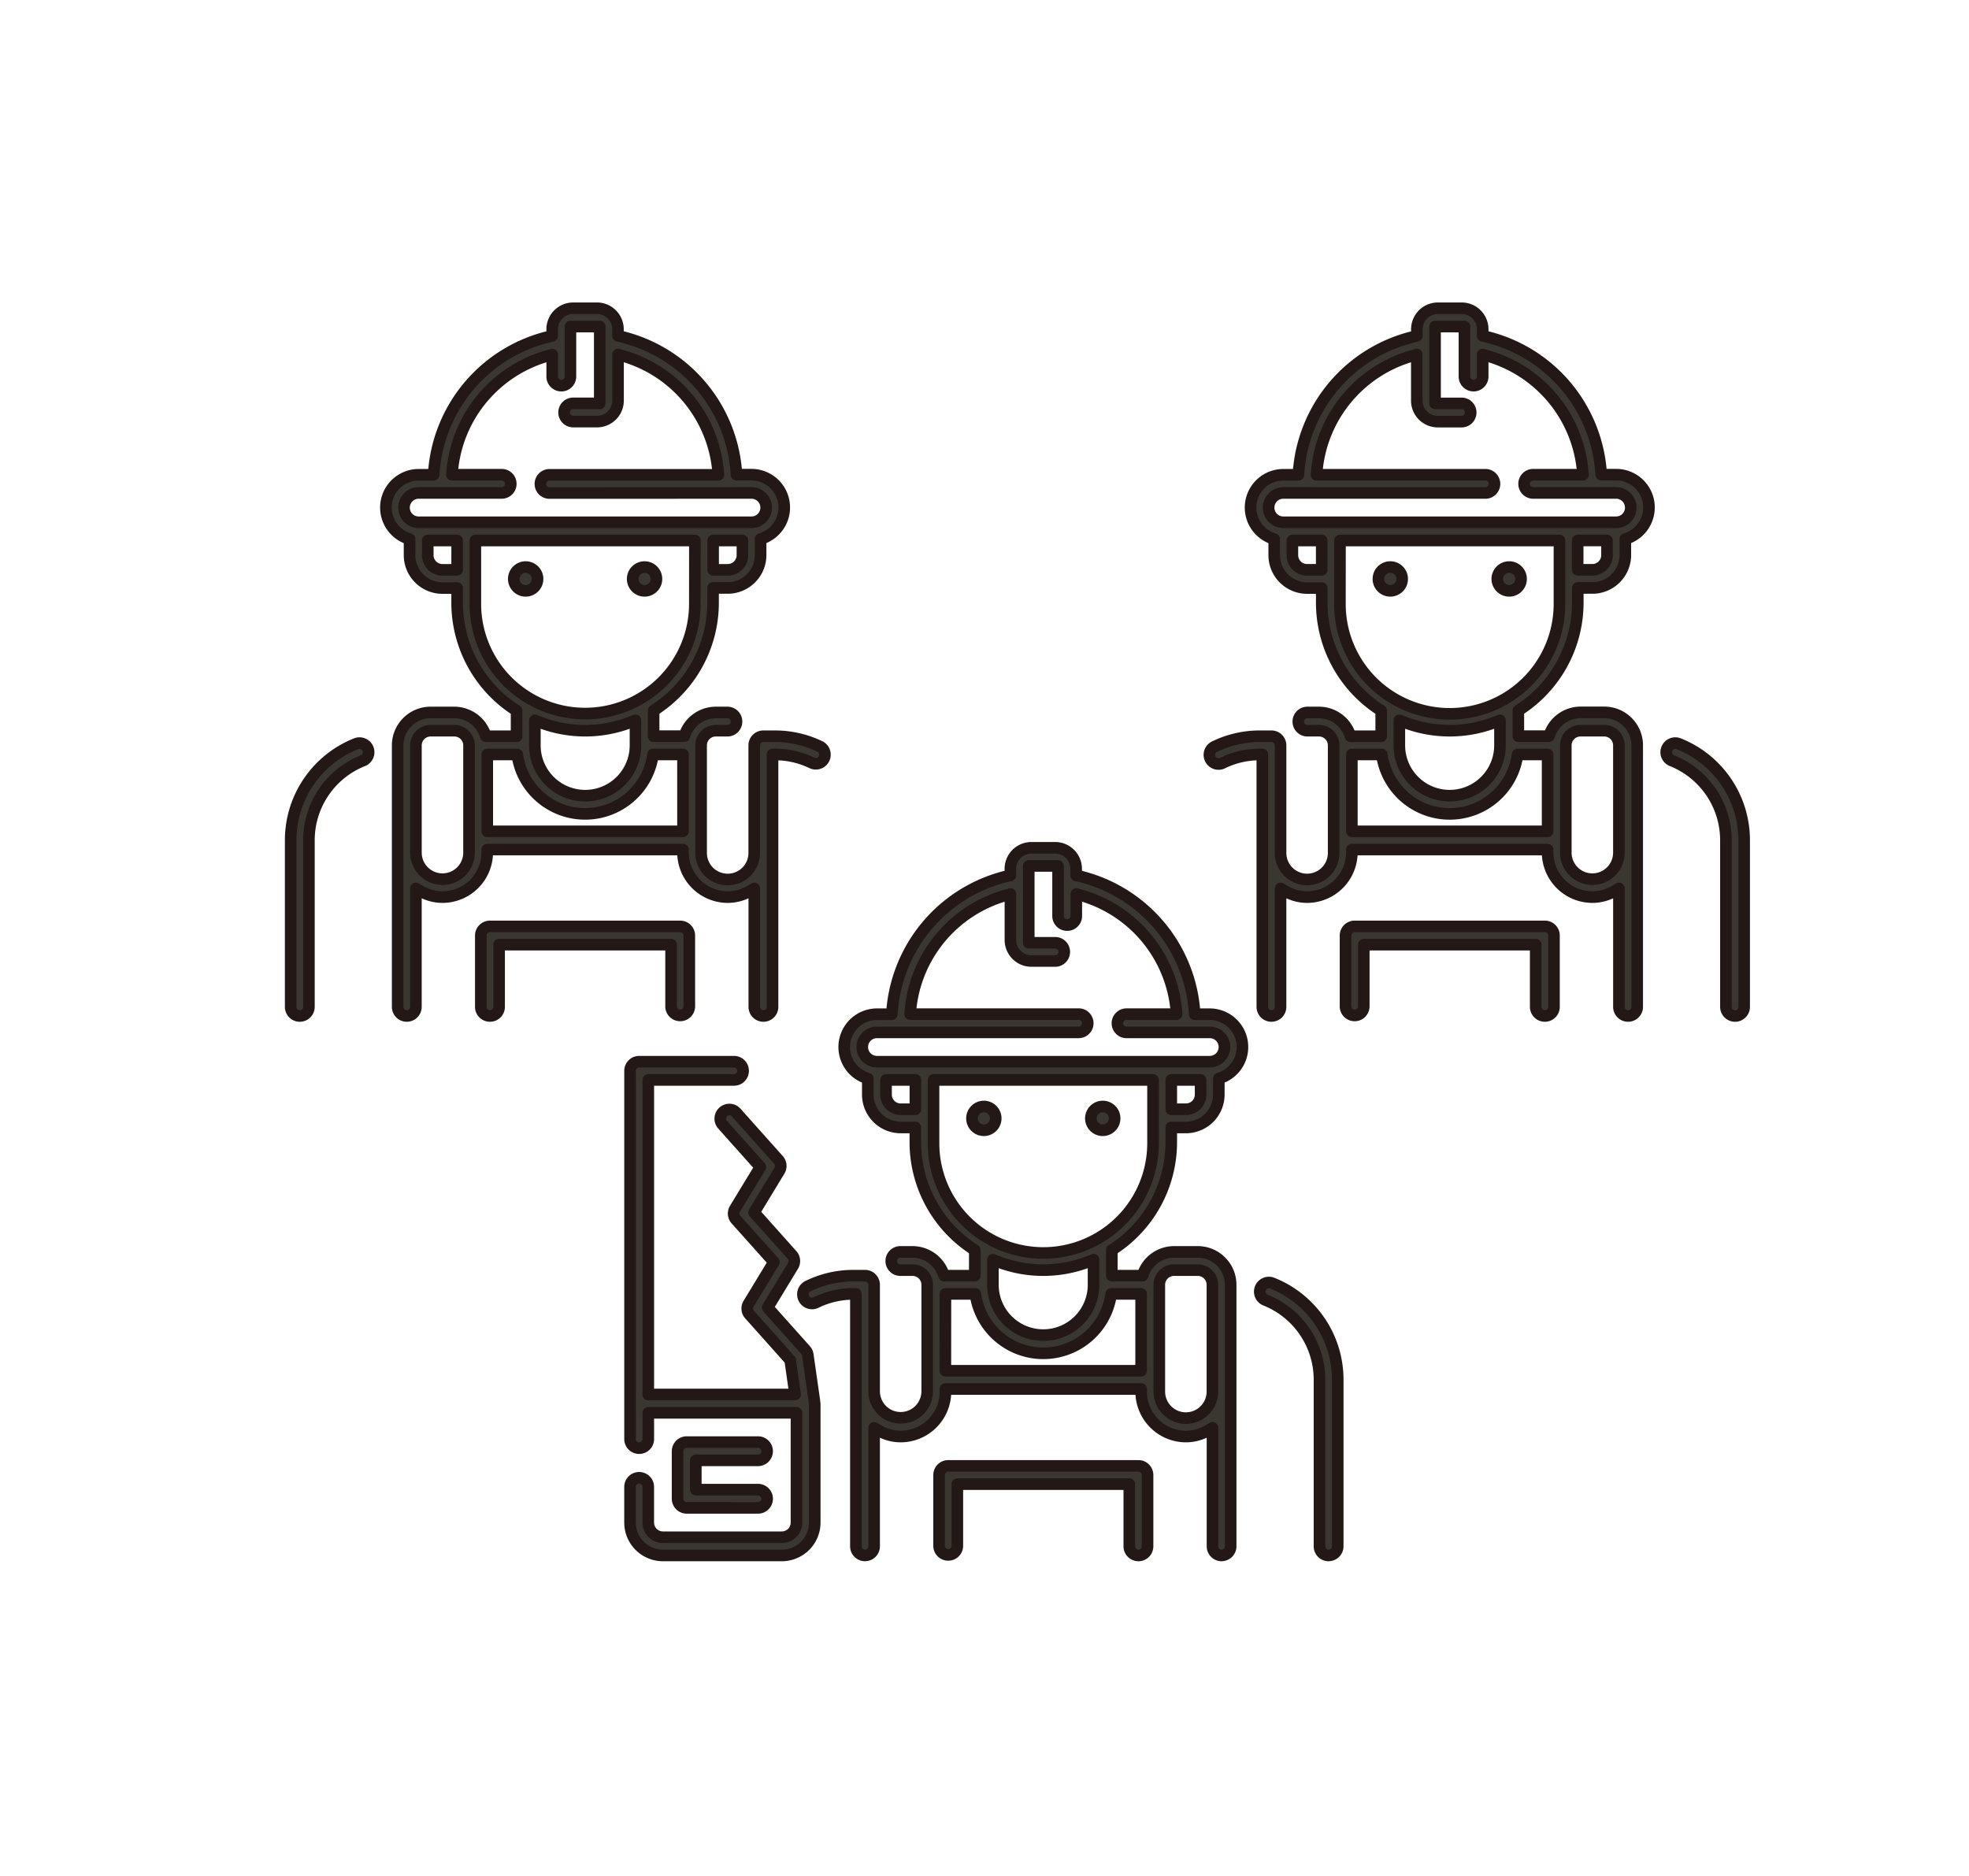 <svg xmlns="http://www.w3.org/2000/svg" width="170" height="162" viewBox="0 0 170 162">
  <g id="syokuninn" transform="translate(85 81)">
    <g id="グループ_21669" data-name="グループ 21669" transform="translate(-85 -81)">
      <rect id="長方形_9911" data-name="長方形 9911" width="170" height="162" fill="#fff"/>
      <g id="グループ_21662" data-name="グループ 21662">
        <g id="グループ_21660" data-name="グループ 21660">
          <path id="パス_108" data-name="パス 108" d="M98.288,134.3a.789.789,0,0,1-.787-.787v-5.371H82.655v5.371a.789.789,0,0,1-1.575,0v-6.158a.789.789,0,0,1,.789-.789h16.42a.789.789,0,0,1,.789.789h0v6.158a.788.788,0,0,1-.789.787" fill="#393730"/>
          <path id="パス_109" data-name="パス 109" d="M114.709,134.3a.789.789,0,0,1-.787-.787V119.14a7.4,7.4,0,0,0-4.64-6.879.787.787,0,1,1,.542-1.478l.05.021a8.962,8.962,0,0,1,5.623,8.338V133.51a.789.789,0,0,1-.789.787" fill="#393730"/>
          <path id="パス_110" data-name="パス 110" d="M105.472,134.3a.789.789,0,0,1-.787-.787V123.286l-.358.209a3.8,3.8,0,0,1-1.933.538,3.871,3.871,0,0,1-3.866-3.866v-.239h-16.9v.239a3.871,3.871,0,0,1-3.866,3.866,3.8,3.8,0,0,1-1.933-.538l-.358-.209v10.223a.787.787,0,0,1-1.575,0h0V111.717h-.239a7.329,7.329,0,0,0-3.151.72.789.789,0,1,1-.743-1.391.5.5,0,0,1,.07-.033,8.892,8.892,0,0,1,3.823-.87h1.027a.787.787,0,0,1,.788.787v9.237a2.292,2.292,0,0,0,4.583.007V110.93a1.266,1.266,0,0,0-1.265-1.265H77.764a.788.788,0,1,1,0-1.575H78.79a2.842,2.842,0,0,1,2.665,1.894l.057.159h2.649v-2.208l-.109-.072a11.029,11.029,0,0,1-5.023-9.25V97.348H77.764a2.843,2.843,0,0,1-2.84-2.84V93.124l-.159-.056a2.833,2.833,0,0,1,.946-5.5H77l.017-.221a13.012,13.012,0,0,1,10.033-11.72l.184-.043v-.57a1.816,1.816,0,0,1,1.814-1.814h2.053a1.815,1.815,0,0,1,1.813,1.814v.57l.185.043a13.012,13.012,0,0,1,10.033,11.72l.017.221h1.294a2.832,2.832,0,0,1,.946,5.5l-.159.056v1.384a2.843,2.843,0,0,1-2.84,2.84h-1.266v1.265a11.027,11.027,0,0,1-5.024,9.25l-.108.072v2.208h2.648l.057-.159a2.842,2.842,0,0,1,2.665-1.894h2.052a2.844,2.844,0,0,1,2.84,2.84v22.579a.787.787,0,0,1-.788.787m-4.105-24.631a1.267,1.267,0,0,0-1.267,1.265v9.237a2.292,2.292,0,0,0,4.583.048.385.385,0,0,0,0-.048V110.93a1.265,1.265,0,0,0-1.266-1.265Zm-19.739,8.688h16.9v-6.636H95.939l-.033.2a5.912,5.912,0,0,1-11.66,0l-.034-.2H81.626Zm4.105-7.423a4.344,4.344,0,0,0,8.688,0v-2.161l-.326.128a10.9,10.9,0,0,1-8.036,0l-.326-.128ZM80.6,98.614a9.475,9.475,0,1,0,18.95.189q0-.095,0-.189v-5.37H80.6Zm20.526-2.84h1.266a1.266,1.266,0,0,0,1.266-1.266V93.243h-2.533ZM76.5,94.508a1.266,1.266,0,0,0,1.267,1.266h1.265v-2.53H76.5Zm-.787-5.371a1.265,1.265,0,0,0,0,2.531h28.737a1.265,1.265,0,0,0,0-2.531H97.263a.787.787,0,1,1,0-1.574h4.325l-.024-.261a11.4,11.4,0,0,0-8.338-10.026l-.3-.085v1.922a.788.788,0,0,1-1.575,0V74.769h-2.53V81.4H91.1a.787.787,0,1,1,0,1.574H89.052a1.816,1.816,0,0,1-1.814-1.813V77.191l-.3.085A11.4,11.4,0,0,0,78.6,87.3l-.024.261H93.155a.788.788,0,0,1,0,1.575Z" fill="#393730"/>
          <path id="パス_111" data-name="パス 111" d="M57.236,134.3a2.843,2.843,0,0,1-2.84-2.84v-3.079a.787.787,0,1,1,1.574,0h0v3.079a1.268,1.268,0,0,0,1.266,1.266H67.5a1.266,1.266,0,0,0,1.266-1.266v-9.475H55.972v2.291a.788.788,0,0,1-1.575,0V92.457a.788.788,0,0,1,.788-.789H63.4a.788.788,0,0,1,0,1.575H55.972V120.4H68.645l-.424-2.972-3.506-3.927a.78.78,0,0,1-.085-.932l2.189-3.607L63.541,105.3a.783.783,0,0,1-.085-.932l2.19-3.607-3.277-3.671a.788.788,0,0,1,1.175-1.049l3.665,4.106a.782.782,0,0,1,.085.932l-2.19,3.607,3.278,3.67a.783.783,0,0,1,.085.934l-2.19,3.606,3.277,3.671a.789.789,0,0,1,.191.412l.583,4.084a.311.311,0,0,0,0,.068.419.419,0,0,0,.015.086v10.243a2.844,2.844,0,0,1-2.84,2.84Z" fill="#393730"/>
          <path id="パス_112" data-name="パス 112" d="M59.288,130.191a.789.789,0,0,1-.787-.787V125.3a.789.789,0,0,1,.787-.788h6.158a.787.787,0,1,1,0,1.575H60.075v2.53h5.371a.787.787,0,0,1,0,1.575Z" fill="#393730"/>
          <path id="パス_113" data-name="パス 113" d="M95.209,95.536a1.026,1.026,0,1,1-1.026,1.026,1.026,1.026,0,0,1,1.026-1.026" fill="#393730"/>
          <path id="パス_114" data-name="パス 114" d="M84.946,95.536a1.026,1.026,0,1,1-1.028,1.026,1.025,1.025,0,0,1,1.028-1.026" fill="#393730"/>
        </g>
        <g id="グループ_21661" data-name="グループ 21661">
          <path id="パス_108-2" data-name="パス 108" d="M98.288,134.3a.789.789,0,0,1-.787-.787v-5.371H82.655v5.371a.789.789,0,0,1-1.575,0v-6.158a.789.789,0,0,1,.789-.789h16.42a.789.789,0,0,1,.789.789h0v6.158a.788.788,0,0,1-.789.787" fill="none" stroke="#231815" stroke-linecap="round" stroke-linejoin="round" stroke-width="1"/>
          <path id="パス_109-2" data-name="パス 109" d="M114.709,134.3a.789.789,0,0,1-.787-.787V119.14a7.4,7.4,0,0,0-4.64-6.879.787.787,0,1,1,.542-1.478l.05.021a8.962,8.962,0,0,1,5.623,8.338V133.51a.789.789,0,0,1-.789.787" fill="none" stroke="#231815" stroke-linecap="round" stroke-linejoin="round" stroke-width="1"/>
          <path id="パス_110-2" data-name="パス 110" d="M105.472,134.3a.789.789,0,0,1-.787-.787V123.286l-.358.209a3.8,3.8,0,0,1-1.933.538,3.871,3.871,0,0,1-3.866-3.866v-.239h-16.9v.239a3.871,3.871,0,0,1-3.866,3.866,3.8,3.8,0,0,1-1.933-.538l-.358-.209v10.223a.787.787,0,0,1-1.575,0h0V111.717h-.239a7.329,7.329,0,0,0-3.151.72.789.789,0,1,1-.743-1.391.5.5,0,0,1,.07-.033,8.892,8.892,0,0,1,3.823-.87h1.027a.787.787,0,0,1,.788.787v9.237a2.292,2.292,0,0,0,4.583.007V110.93a1.266,1.266,0,0,0-1.265-1.265H77.764a.788.788,0,1,1,0-1.575H78.79a2.842,2.842,0,0,1,2.665,1.894l.057.159h2.649v-2.208l-.109-.072a11.029,11.029,0,0,1-5.023-9.25V97.348H77.764a2.843,2.843,0,0,1-2.84-2.84V93.124l-.159-.056a2.833,2.833,0,0,1,.946-5.5H77l.017-.221a13.012,13.012,0,0,1,10.033-11.72l.184-.043v-.57a1.816,1.816,0,0,1,1.814-1.814h2.053a1.815,1.815,0,0,1,1.813,1.814v.57l.185.043a13.012,13.012,0,0,1,10.033,11.72l.017.221h1.294a2.832,2.832,0,0,1,.946,5.5l-.159.056v1.384a2.843,2.843,0,0,1-2.84,2.84h-1.266v1.265a11.027,11.027,0,0,1-5.024,9.25l-.108.072v2.208h2.648l.057-.159a2.842,2.842,0,0,1,2.665-1.894h2.052a2.844,2.844,0,0,1,2.84,2.84v22.579a.787.787,0,0,1-.788.787m-4.105-24.631a1.267,1.267,0,0,0-1.267,1.265v9.237a2.292,2.292,0,0,0,4.583.048.385.385,0,0,0,0-.048V110.93a1.265,1.265,0,0,0-1.266-1.265Zm-19.739,8.688h16.9v-6.636H95.939l-.033.2a5.912,5.912,0,0,1-11.66,0l-.034-.2H81.626Zm4.105-7.423a4.344,4.344,0,0,0,8.688,0v-2.161l-.326.128a10.9,10.9,0,0,1-8.036,0l-.326-.128ZM80.6,98.614a9.475,9.475,0,1,0,18.95.189q0-.095,0-.189v-5.37H80.6Zm20.526-2.84h1.266a1.266,1.266,0,0,0,1.266-1.266V93.243h-2.533ZM76.5,94.508a1.266,1.266,0,0,0,1.267,1.266h1.265v-2.53H76.5Zm-.787-5.371a1.265,1.265,0,0,0,0,2.531h28.737a1.265,1.265,0,0,0,0-2.531H97.263a.787.787,0,1,1,0-1.574h4.325l-.024-.261a11.4,11.4,0,0,0-8.338-10.026l-.3-.085v1.922a.788.788,0,0,1-1.575,0V74.769h-2.53V81.4H91.1a.787.787,0,1,1,0,1.574H89.052a1.816,1.816,0,0,1-1.814-1.813V77.191l-.3.085A11.4,11.4,0,0,0,78.6,87.3l-.024.261H93.155a.788.788,0,0,1,0,1.575Z" fill="none" stroke="#231815" stroke-linecap="round" stroke-linejoin="round" stroke-width="1"/>
          <path id="パス_111-2" data-name="パス 111" d="M57.236,134.3a2.843,2.843,0,0,1-2.84-2.84v-3.079a.787.787,0,1,1,1.574,0h0v3.079a1.268,1.268,0,0,0,1.266,1.266H67.5a1.266,1.266,0,0,0,1.266-1.266v-9.475H55.972v2.291a.788.788,0,0,1-1.575,0V92.457a.788.788,0,0,1,.788-.789H63.4a.788.788,0,0,1,0,1.575H55.972V120.4H68.645l-.424-2.972-3.506-3.927a.78.78,0,0,1-.085-.932l2.189-3.607L63.541,105.3a.783.783,0,0,1-.085-.932l2.19-3.607-3.277-3.671a.788.788,0,0,1,1.175-1.049l3.665,4.106a.782.782,0,0,1,.085.932l-2.19,3.607,3.278,3.67a.783.783,0,0,1,.085.934l-2.19,3.606,3.277,3.671a.789.789,0,0,1,.191.412l.583,4.084a.311.311,0,0,0,0,.068.419.419,0,0,0,.015.086v10.243a2.844,2.844,0,0,1-2.84,2.84Z" fill="none" stroke="#231815" stroke-linecap="round" stroke-linejoin="round" stroke-width="1"/>
          <path id="パス_112-2" data-name="パス 112" d="M59.288,130.191a.789.789,0,0,1-.787-.787V125.3a.789.789,0,0,1,.787-.788h6.158a.787.787,0,1,1,0,1.575H60.075v2.53h5.371a.787.787,0,0,1,0,1.575Z" fill="none" stroke="#231815" stroke-linecap="round" stroke-linejoin="round" stroke-width="1"/>
          <path id="パス_113-2" data-name="パス 113" d="M95.209,95.536a1.026,1.026,0,1,1-1.026,1.026,1.026,1.026,0,0,1,1.026-1.026" fill="none" stroke="#231815" stroke-linecap="round" stroke-linejoin="round" stroke-width="1"/>
          <path id="パス_114-2" data-name="パス 114" d="M84.946,95.536a1.026,1.026,0,1,1-1.028,1.026,1.025,1.025,0,0,1,1.028-1.026" fill="none" stroke="#231815" stroke-linecap="round" stroke-linejoin="round" stroke-width="1"/>
        </g>
      </g>
      <g id="グループ_21665" data-name="グループ 21665">
        <g id="グループ_21663" data-name="グループ 21663">
          <path id="パス_108-3" data-name="パス 108" d="M133.379,87.721a.789.789,0,0,1-.788-.787V81.563H117.745v5.371a.789.789,0,0,1-1.575,0V80.776a.789.789,0,0,1,.789-.789H133.38a.788.788,0,0,1,.788.789h0v6.158a.787.787,0,0,1-.788.787" fill="#393730"/>
          <path id="パス_109-3" data-name="パス 109" d="M149.8,87.721a.789.789,0,0,1-.787-.787V72.565a7.4,7.4,0,0,0-4.64-6.879.787.787,0,0,1,.542-1.478l.05.02a8.962,8.962,0,0,1,5.623,8.338V86.935a.789.789,0,0,1-.789.787" fill="#393730"/>
          <path id="パス_110-3" data-name="パス 110" d="M140.563,87.721a.789.789,0,0,1-.788-.787V76.711l-.358.209a3.8,3.8,0,0,1-1.932.538,3.872,3.872,0,0,1-3.867-3.866v-.239h-16.9v.239a3.871,3.871,0,0,1-3.866,3.866,3.8,3.8,0,0,1-1.932-.538l-.359-.209V86.934a.787.787,0,1,1-1.574,0h0V65.142h-.239a7.319,7.319,0,0,0-3.152.72.789.789,0,1,1-.742-1.392.731.731,0,0,1,.069-.033,8.907,8.907,0,0,1,3.824-.869h1.026a.789.789,0,0,1,.789.787v9.237a2.292,2.292,0,1,0,4.583.006V64.355a1.267,1.267,0,0,0-1.266-1.265h-1.026a.788.788,0,0,1,0-1.575h1.026a2.842,2.842,0,0,1,2.665,1.894l.057.159h2.649V61.36l-.108-.072a11.029,11.029,0,0,1-5.024-9.25V50.773h-1.265a2.844,2.844,0,0,1-2.84-2.84V46.549l-.159-.057a2.832,2.832,0,0,1,.946-5.5H112.1l.016-.221a13.012,13.012,0,0,1,10.034-11.72L122.33,29v-.571a1.816,1.816,0,0,1,1.813-1.814H126.2a1.817,1.817,0,0,1,1.814,1.814V29l.184.043a13.012,13.012,0,0,1,10.033,11.72l.017.221h1.294a2.832,2.832,0,0,1,.946,5.5l-.159.057v1.384a2.844,2.844,0,0,1-2.84,2.84h-1.266v1.265a11.029,11.029,0,0,1-5.024,9.25l-.108.072v2.208h2.649l.056-.159a2.842,2.842,0,0,1,2.665-1.894h2.053a2.844,2.844,0,0,1,2.84,2.84V86.934a.789.789,0,0,1-.789.787M136.456,63.09a1.267,1.267,0,0,0-1.267,1.265v9.237a2.292,2.292,0,0,0,4.584.047V64.355a1.267,1.267,0,0,0-1.267-1.265Zm-19.739,8.688h16.9V65.142H131.03l-.034.2a5.912,5.912,0,0,1-11.66,0l-.033-.2h-2.586Zm4.1-7.423a4.344,4.344,0,0,0,8.688,0V62.194l-.326.128a10.9,10.9,0,0,1-8.036,0l-.326-.128Zm-5.129-12.316a9.476,9.476,0,1,0,18.951.189V46.669H115.693Zm20.526-2.84h1.267a1.266,1.266,0,0,0,1.265-1.266V46.667h-2.532Zm-24.631-1.266a1.266,1.266,0,0,0,1.266,1.266h1.266v-2.53h-2.531Zm-.787-5.371a1.265,1.265,0,1,0,0,2.531h28.736a1.265,1.265,0,0,0,0-2.531h-7.184a.788.788,0,0,1,0-1.575h4.326l-.024-.26A11.4,11.4,0,0,0,128.312,30.7l-.3-.085v1.922a.788.788,0,0,1-1.575,0V28.194H123.9V34.83h2.291a.787.787,0,1,1,0,1.574h-2.052a1.816,1.816,0,0,1-1.814-1.813V30.616l-.3.085a11.4,11.4,0,0,0-8.339,10.028l-.024.261h14.583a.787.787,0,0,1,0,1.574Z" fill="#393730"/>
          <path id="パス_113-3" data-name="パス 113" d="M130.3,48.96a1.027,1.027,0,1,1-1.027,1.027A1.026,1.026,0,0,1,130.3,48.96" fill="#393730"/>
          <path id="パス_114-3" data-name="パス 114" d="M120.036,48.96a1.027,1.027,0,1,1-1.027,1.027,1.026,1.026,0,0,1,1.027-1.027" fill="#393730"/>
        </g>
        <g id="グループ_21664" data-name="グループ 21664">
          <path id="パス_108-4" data-name="パス 108" d="M133.379,87.721a.789.789,0,0,1-.788-.787V81.563H117.745v5.371a.789.789,0,0,1-1.575,0V80.776a.789.789,0,0,1,.789-.789H133.38a.788.788,0,0,1,.788.789h0v6.158a.787.787,0,0,1-.788.787" fill="none" stroke="#231815" stroke-linecap="round" stroke-linejoin="round" stroke-width="1"/>
          <path id="パス_109-4" data-name="パス 109" d="M149.8,87.721a.789.789,0,0,1-.787-.787V72.565a7.4,7.4,0,0,0-4.64-6.879.787.787,0,0,1,.542-1.478l.05.02a8.962,8.962,0,0,1,5.623,8.338V86.935a.789.789,0,0,1-.789.787" fill="none" stroke="#231815" stroke-linecap="round" stroke-linejoin="round" stroke-width="1"/>
          <path id="パス_110-4" data-name="パス 110" d="M140.563,87.721a.789.789,0,0,1-.788-.787V76.711l-.358.209a3.8,3.8,0,0,1-1.932.538,3.872,3.872,0,0,1-3.867-3.866v-.239h-16.9v.239a3.871,3.871,0,0,1-3.866,3.866,3.8,3.8,0,0,1-1.932-.538l-.359-.209V86.934a.787.787,0,1,1-1.574,0h0V65.142h-.239a7.319,7.319,0,0,0-3.152.72.789.789,0,1,1-.742-1.392.731.731,0,0,1,.069-.033,8.907,8.907,0,0,1,3.824-.869h1.026a.789.789,0,0,1,.789.787v9.237a2.292,2.292,0,1,0,4.583.006V64.355a1.267,1.267,0,0,0-1.266-1.265h-1.026a.788.788,0,0,1,0-1.575h1.026a2.842,2.842,0,0,1,2.665,1.894l.057.159h2.649V61.36l-.108-.072a11.029,11.029,0,0,1-5.024-9.25V50.773h-1.265a2.844,2.844,0,0,1-2.84-2.84V46.549l-.159-.057a2.832,2.832,0,0,1,.946-5.5H112.1l.016-.221a13.012,13.012,0,0,1,10.034-11.72L122.33,29v-.571a1.816,1.816,0,0,1,1.813-1.814H126.2a1.817,1.817,0,0,1,1.814,1.814V29l.184.043a13.012,13.012,0,0,1,10.033,11.72l.017.221h1.294a2.832,2.832,0,0,1,.946,5.5l-.159.057v1.384a2.844,2.844,0,0,1-2.84,2.84h-1.266v1.265a11.029,11.029,0,0,1-5.024,9.25l-.108.072v2.208h2.649l.056-.159a2.842,2.842,0,0,1,2.665-1.894h2.053a2.844,2.844,0,0,1,2.84,2.84V86.934a.789.789,0,0,1-.789.787M136.456,63.09a1.267,1.267,0,0,0-1.267,1.265v9.237a2.292,2.292,0,0,0,4.584.047V64.355a1.267,1.267,0,0,0-1.267-1.265Zm-19.739,8.688h16.9V65.142H131.03l-.034.2a5.912,5.912,0,0,1-11.66,0l-.033-.2h-2.586Zm4.1-7.423a4.344,4.344,0,0,0,8.688,0V62.194l-.326.128a10.9,10.9,0,0,1-8.036,0l-.326-.128Zm-5.129-12.316a9.476,9.476,0,1,0,18.951.189V46.669H115.693Zm20.526-2.84h1.267a1.266,1.266,0,0,0,1.265-1.266V46.667h-2.532Zm-24.631-1.266a1.266,1.266,0,0,0,1.266,1.266h1.266v-2.53h-2.531Zm-.787-5.371a1.265,1.265,0,1,0,0,2.531h28.736a1.265,1.265,0,0,0,0-2.531h-7.184a.788.788,0,0,1,0-1.575h4.326l-.024-.26A11.4,11.4,0,0,0,128.312,30.7l-.3-.085v1.922a.788.788,0,0,1-1.575,0V28.194H123.9V34.83h2.291a.787.787,0,1,1,0,1.574h-2.052a1.816,1.816,0,0,1-1.814-1.813V30.616l-.3.085a11.4,11.4,0,0,0-8.339,10.028l-.024.261h14.583a.787.787,0,0,1,0,1.574Z" fill="none" stroke="#231815" stroke-linecap="round" stroke-linejoin="round" stroke-width="1"/>
          <path id="パス_113-4" data-name="パス 113" d="M130.3,48.96a1.027,1.027,0,1,1-1.027,1.027A1.026,1.026,0,0,1,130.3,48.96" fill="none" stroke="#231815" stroke-linecap="round" stroke-linejoin="round" stroke-width="1"/>
          <path id="パス_114-4" data-name="パス 114" d="M120.036,48.96a1.027,1.027,0,1,1-1.027,1.027,1.026,1.026,0,0,1,1.027-1.027" fill="none" stroke="#231815" stroke-linecap="round" stroke-linejoin="round" stroke-width="1"/>
        </g>
      </g>
      <g id="グループ_21668" data-name="グループ 21668">
        <g id="グループ_21666" data-name="グループ 21666">
          <path id="パス_108-5" data-name="パス 108" d="M42.3,87.721a.787.787,0,0,1-.788-.787V80.776h0a.788.788,0,0,1,.788-.789H58.725a.789.789,0,0,1,.789.789v6.158a.789.789,0,0,1-1.575,0V81.563H43.093v5.371a.789.789,0,0,1-.787.787" fill="#393730"/>
          <path id="パス_109-5" data-name="パス 109" d="M25.886,87.722a.789.789,0,0,1-.789-.787V72.566a8.962,8.962,0,0,1,5.623-8.338l.05-.02a.787.787,0,1,1,.542,1.478,7.4,7.4,0,0,0-4.64,6.879V86.934a.789.789,0,0,1-.787.787" fill="#393730"/>
          <path id="パス_110-5" data-name="パス 110" d="M35.123,87.721a.789.789,0,0,1-.789-.787V64.355a2.844,2.844,0,0,1,2.84-2.84h2.053a2.842,2.842,0,0,1,2.665,1.894l.057.159H44.6V61.36l-.108-.072a11.029,11.029,0,0,1-5.024-9.25V50.773H38.2a2.844,2.844,0,0,1-2.84-2.84V46.549l-.159-.057a2.832,2.832,0,0,1,.946-5.5H37.44l.017-.221A13.012,13.012,0,0,1,47.49,29.047L47.675,29v-.571a1.816,1.816,0,0,1,1.813-1.814h2.053a1.816,1.816,0,0,1,1.813,1.814V29l.185.043a13.012,13.012,0,0,1,10.033,11.72l.017.221h1.294a2.832,2.832,0,0,1,.946,5.5l-.159.057v1.384a2.844,2.844,0,0,1-2.84,2.84H61.565v1.265a11.03,11.03,0,0,1-5.023,9.25l-.109.072v2.208h2.649l.057-.159A2.842,2.842,0,0,1,61.8,61.515H62.83a.788.788,0,0,1,0,1.575H61.8a1.265,1.265,0,0,0-1.265,1.265V73.6a2.292,2.292,0,1,0,4.583-.006V64.355a.787.787,0,0,1,.788-.787h1.026a8.907,8.907,0,0,1,3.824.869.733.733,0,0,1,.069.033.789.789,0,0,1-.742,1.392,7.318,7.318,0,0,0-3.151-.72H66.7V86.934h0a.787.787,0,0,1-1.575,0V76.711l-.359.209a3.8,3.8,0,0,1-1.932.538,3.871,3.871,0,0,1-3.866-3.866v-.239h-16.9v.239A3.871,3.871,0,0,1,38.2,77.458a3.8,3.8,0,0,1-1.933-.538l-.358-.209V86.934a.789.789,0,0,1-.787.787M37.178,63.09a1.267,1.267,0,0,0-1.267,1.265v9.284a2.292,2.292,0,0,0,4.584-.047V64.355a1.267,1.267,0,0,0-1.267-1.265Zm21.789,2.051H56.381l-.033.2a5.912,5.912,0,0,1-11.66,0l-.033-.2H42.069v6.636h16.9Zm-4.1-2.947-.326.128a10.9,10.9,0,0,1-8.036,0l-.326-.128v2.161a4.344,4.344,0,0,0,8.688,0Zm5.129-15.525H41.041v5.37q0,.094,0,.189a9.475,9.475,0,1,0,18.95-.189Zm-20.525,0H36.933v1.266A1.266,1.266,0,0,0,38.2,49.2h1.267Zm24.629,0h-2.53V49.2H62.83A1.267,1.267,0,0,0,64.1,47.933Zm-16.656-4.1a.787.787,0,0,1,0-1.574H62.022L62,40.729A11.4,11.4,0,0,0,53.66,30.7l-.3-.085v3.975A1.816,1.816,0,0,1,51.542,36.4H49.49a.787.787,0,1,1,0-1.574h2.291V28.194h-2.53v4.344a.788.788,0,0,1-1.575,0V30.616l-.3.085a11.4,11.4,0,0,0-8.337,10.026l-.024.26h4.325a.788.788,0,0,1,0,1.575H36.147a1.265,1.265,0,0,0,0,2.531H64.884a1.265,1.265,0,0,0,0-2.531Z" fill="#393730"/>
          <path id="パス_113-5" data-name="パス 113" d="M45.385,48.96a1.027,1.027,0,1,1-1.026,1.027,1.028,1.028,0,0,1,1.026-1.027" fill="#393730"/>
          <path id="パス_114-5" data-name="パス 114" d="M55.648,48.96a1.027,1.027,0,1,1-1.025,1.028,1.027,1.027,0,0,1,1.025-1.028" fill="#393730"/>
        </g>
        <g id="グループ_21667" data-name="グループ 21667">
          <path id="パス_108-6" data-name="パス 108" d="M42.3,87.721a.787.787,0,0,1-.788-.787V80.776h0a.788.788,0,0,1,.788-.789H58.725a.789.789,0,0,1,.789.789v6.158a.789.789,0,0,1-1.575,0V81.563H43.093v5.371a.789.789,0,0,1-.787.787" fill="none" stroke="#231815" stroke-linecap="round" stroke-linejoin="round" stroke-width="1"/>
          <path id="パス_109-6" data-name="パス 109" d="M25.886,87.722a.789.789,0,0,1-.789-.787V72.566a8.962,8.962,0,0,1,5.623-8.338l.05-.02a.787.787,0,1,1,.542,1.478,7.4,7.4,0,0,0-4.64,6.879V86.934a.789.789,0,0,1-.787.787" fill="none" stroke="#231815" stroke-linecap="round" stroke-linejoin="round" stroke-width="1"/>
          <path id="パス_110-6" data-name="パス 110" d="M35.123,87.721a.789.789,0,0,1-.789-.787V64.355a2.844,2.844,0,0,1,2.84-2.84h2.053a2.842,2.842,0,0,1,2.665,1.894l.057.159H44.6V61.36l-.108-.072a11.029,11.029,0,0,1-5.024-9.25V50.773H38.2a2.844,2.844,0,0,1-2.84-2.84V46.549l-.159-.057a2.832,2.832,0,0,1,.946-5.5H37.44l.017-.221A13.012,13.012,0,0,1,47.49,29.047L47.675,29v-.571a1.816,1.816,0,0,1,1.813-1.814h2.053a1.816,1.816,0,0,1,1.813,1.814V29l.185.043a13.012,13.012,0,0,1,10.033,11.72l.017.221h1.294a2.832,2.832,0,0,1,.946,5.5l-.159.057v1.384a2.844,2.844,0,0,1-2.84,2.84H61.565v1.265a11.03,11.03,0,0,1-5.023,9.25l-.109.072v2.208h2.649l.057-.159A2.842,2.842,0,0,1,61.8,61.515H62.83a.788.788,0,0,1,0,1.575H61.8a1.265,1.265,0,0,0-1.265,1.265V73.6a2.292,2.292,0,1,0,4.583-.006V64.355a.787.787,0,0,1,.788-.787h1.026a8.907,8.907,0,0,1,3.824.869.733.733,0,0,1,.069.033.789.789,0,0,1-.742,1.392,7.318,7.318,0,0,0-3.151-.72H66.7V86.934h0a.787.787,0,0,1-1.575,0V76.711l-.359.209a3.8,3.8,0,0,1-1.932.538,3.871,3.871,0,0,1-3.866-3.866v-.239h-16.9v.239A3.871,3.871,0,0,1,38.2,77.458a3.8,3.8,0,0,1-1.933-.538l-.358-.209V86.934a.789.789,0,0,1-.787.787M37.178,63.09a1.267,1.267,0,0,0-1.267,1.265v9.284a2.292,2.292,0,0,0,4.584-.047V64.355a1.267,1.267,0,0,0-1.267-1.265Zm21.789,2.051H56.381l-.033.2a5.912,5.912,0,0,1-11.66,0l-.033-.2H42.069v6.636h16.9Zm-4.1-2.947-.326.128a10.9,10.9,0,0,1-8.036,0l-.326-.128v2.161a4.344,4.344,0,0,0,8.688,0Zm5.129-15.525H41.041v5.37q0,.094,0,.189a9.475,9.475,0,1,0,18.95-.189Zm-20.525,0H36.933v1.266A1.266,1.266,0,0,0,38.2,49.2h1.267Zm24.629,0h-2.53V49.2H62.83A1.267,1.267,0,0,0,64.1,47.933Zm-16.656-4.1a.787.787,0,0,1,0-1.574H62.022L62,40.729A11.4,11.4,0,0,0,53.66,30.7l-.3-.085v3.975A1.816,1.816,0,0,1,51.542,36.4H49.49a.787.787,0,1,1,0-1.574h2.291V28.194h-2.53v4.344a.788.788,0,0,1-1.575,0V30.616l-.3.085a11.4,11.4,0,0,0-8.337,10.026l-.024.26h4.325a.788.788,0,0,1,0,1.575H36.147a1.265,1.265,0,0,0,0,2.531H64.884a1.265,1.265,0,0,0,0-2.531Z" fill="none" stroke="#231815" stroke-linecap="round" stroke-linejoin="round" stroke-width="1"/>
          <path id="パス_113-6" data-name="パス 113" d="M45.385,48.96a1.027,1.027,0,1,1-1.026,1.027,1.028,1.028,0,0,1,1.026-1.027" fill="none" stroke="#231815" stroke-linecap="round" stroke-linejoin="round" stroke-width="1"/>
          <path id="パス_114-6" data-name="パス 114" d="M55.648,48.96a1.027,1.027,0,1,1-1.025,1.028,1.027,1.027,0,0,1,1.025-1.028" fill="none" stroke="#231815" stroke-linecap="round" stroke-linejoin="round" stroke-width="1"/>
        </g>
      </g>
    </g>
  </g>
</svg>
